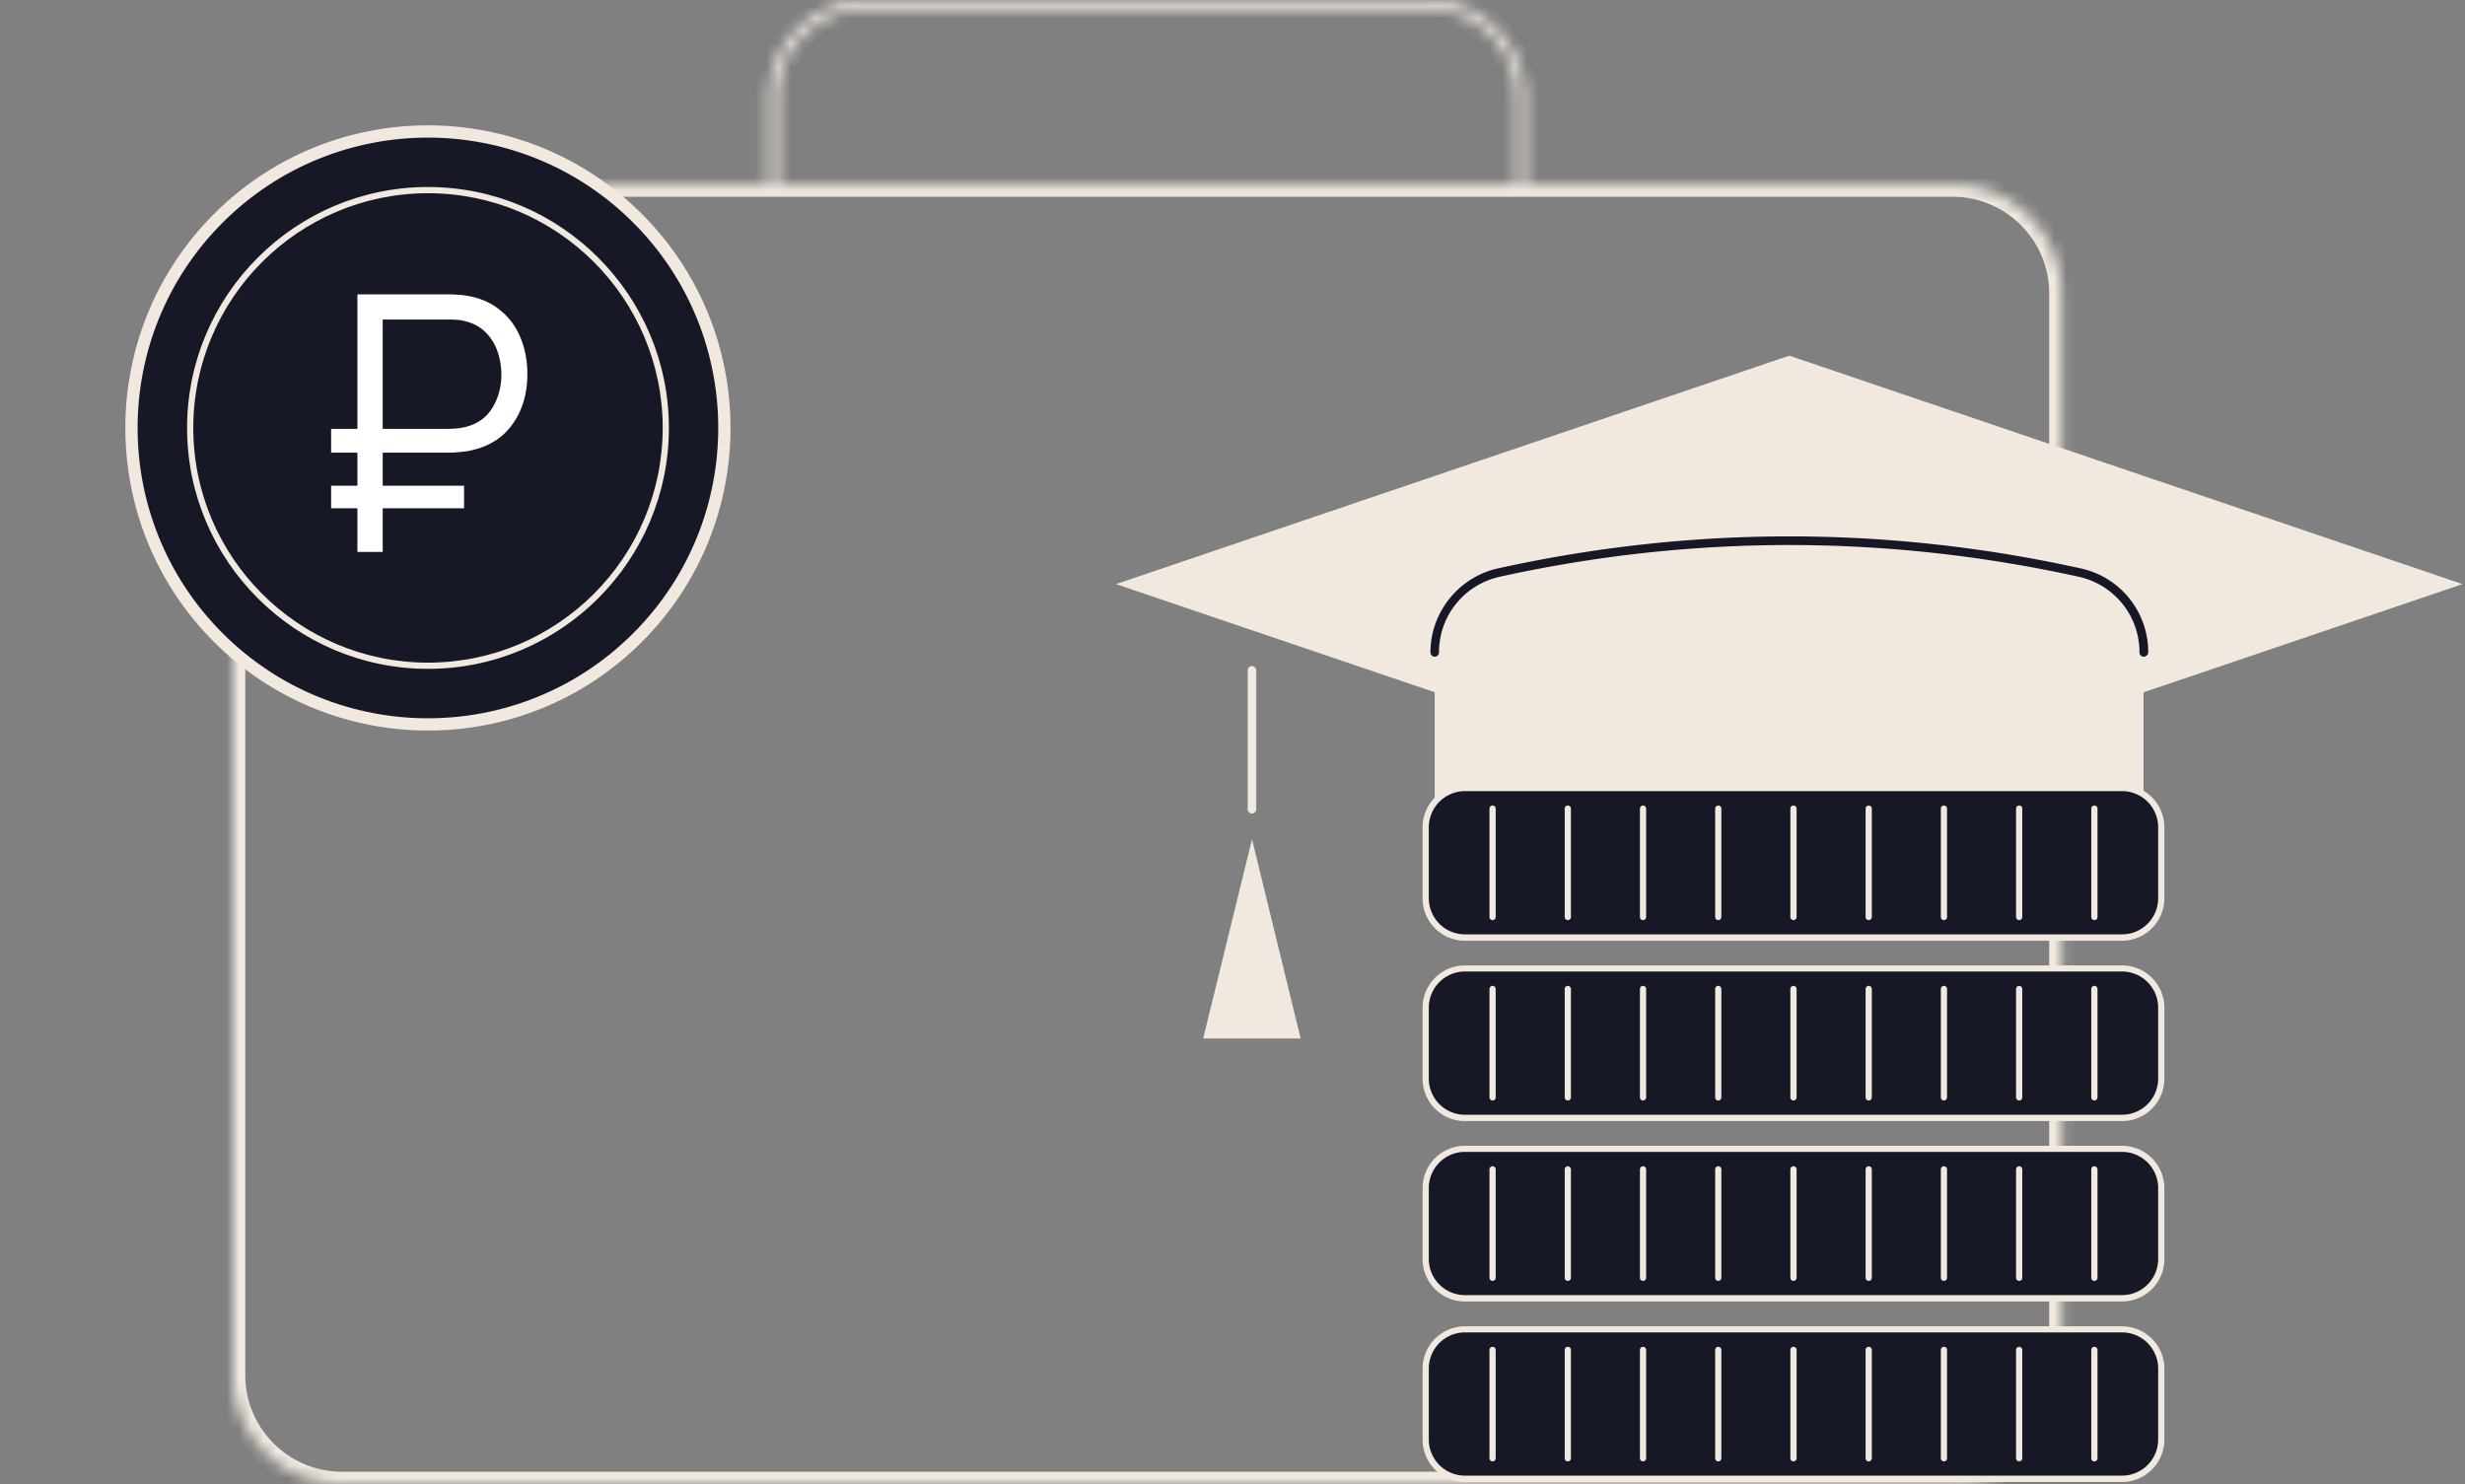 <svg xmlns="http://www.w3.org/2000/svg" width="201" height="121" fill="none"><rect width="100%" height="100%" fill="#808080" stroke="none"/><mask id="a" fill="#fff"><path fill-rule="evenodd" d="M62.691 15.043H27.885c-4.902 0-8.885 3.983-8.885 8.886v88.185c0 4.903 3.983 8.886 8.886 8.886H159.21c4.886 0 8.885-3.999 8.885-8.886V23.929c0-4.903-3.982-8.885-8.885-8.885h-34.822V7.998c0-4.401-3.581-7.999-7.999-7.999H70.69c-4.4 0-7.999 3.581-7.999 7.999v7.045Zm60.977 0V8a7.266 7.266 0 0 0-7.262-7.263H70.69C66.674.736 63.428 4 63.428 8v7.045h60.24Z" clip-rule="evenodd"/></mask><path fill="#F1E9E0" d="M62.691 15.043v1h1v-1h-1Zm61.697 0h-1v1h1v-1Zm-.72 0v1h1v-1h-1Zm-60.24 0h-1v1h1v-1Zm-35.542 1H62.69v-2H27.885v2ZM20 23.93a7.891 7.891 0 0 1 7.886-7.885v-2c-5.456 0-9.886 4.43-9.886 9.885h2Zm0 88.185V23.929h-2v88.185h2ZM27.886 120c-4.351 0-7.886-3.535-7.886-7.886h-2c0 5.456 4.43 9.886 9.886 9.886v-2Zm131.324 0H27.885v2H159.21v-2Zm7.885-7.886c0 4.334-3.551 7.886-7.885 7.886v2c5.438 0 9.885-4.447 9.885-9.886h-2Zm0-88.185v88.185h2V23.929h-2Zm-7.885-7.885c4.351 0 7.885 3.534 7.885 7.885h2c0-5.455-4.43-9.885-9.885-9.885v2Zm-34.822 0h34.822v-2h-34.822v2Zm1-1V7.998h-2v7.045h2Zm0-7.045c0-4.952-4.028-8.999-8.999-8.999v2c3.864 0 6.999 3.149 6.999 6.999h2ZM116.389-1H70.69v2h45.699v-2ZM70.69-1c-4.952 0-8.999 4.027-8.999 8.999h2C63.691 4.135 66.84 1 70.69 1v-2Zm-8.999 8.999v7.045h2V7.998h-2Zm62.977 7.045V7.998h-2v7.045h2Zm0-7.045c0-4.57-3.712-8.263-8.262-8.263v2c3.448 0 6.262 2.8 6.262 6.263h2Zm-8.262-8.263H70.69v2h45.716v-2Zm-45.716 0c-4.57 0-8.262 3.713-8.262 8.263h2c0-3.449 2.8-6.263 6.262-6.263v-2ZM62.428 8v7.045h2V7.998h-2Zm1 8.045h60.24v-2h-60.24v2Z" mask="url(#a)"/><path fill="#F1E9E0" d="m200.796 47.627-54.898 18.627L91 47.627 145.898 29l54.898 18.627Z"/><path fill="#F1E9E0" d="M174.806 70.062h-57.818V53.196c0-3.126 2.19-5.84 5.236-6.521 15.771-3.475 31.559-3.475 47.33 0a6.66 6.66 0 0 1 5.236 6.52v16.867h.016Z"/><path fill="#161925" d="M174.806 53.545a.352.352 0 0 1-.349-.349c0-2.983-2.047-5.521-4.966-6.172-15.66-3.443-31.527-3.443-47.187 0-2.919.65-4.966 3.19-4.966 6.172 0 .19-.159.35-.349.35a.352.352 0 0 1-.349-.35c0-3.268 2.316-6.156 5.521-6.854 15.756-3.475 31.733-3.475 47.488 0a6.98 6.98 0 0 1 5.522 6.854.378.378 0 0 1-.365.35ZM145.897 75.33c15.966 0 28.909-2.359 28.909-5.268 0-2.91-12.943-5.268-28.909-5.268s-28.909 2.359-28.909 5.268c0 2.91 12.943 5.268 28.909 5.268Z"/><path fill="#161925" d="M174.806 70.411a.352.352 0 0 1-.349-.349c0-2.332-11.725-4.919-28.56-4.919-16.834 0-28.559 2.587-28.559 4.919 0 .19-.159.35-.349.35a.352.352 0 0 1-.349-.35c0-3.65 15.073-5.617 29.257-5.617 14.185 0 29.258 1.968 29.258 5.617 0 .19-.159.35-.349.35Z"/><path fill="#F1E9E0" d="M102.09 66.333a.352.352 0 0 1-.349-.349V54.656c0-.19.159-.35.349-.35.191 0 .349.16.349.35v11.313a.355.355 0 0 1-.349.364ZM106.057 84.675h-7.949l3.983-16.247 3.966 16.248Z"/><path fill="#161925" d="M173.035 76.452h-53.583a3.2 3.2 0 0 1-3.199-3.2v-5.8a3.2 3.2 0 0 1 3.199-3.199h53.583a3.2 3.2 0 0 1 3.199 3.2v5.788a3.202 3.202 0 0 1-3.199 3.21Z"/><path fill="#F1E9E0" d="M173.035 76.705h-53.583A3.455 3.455 0 0 1 116 73.253v-5.8A3.455 3.455 0 0 1 119.452 64h53.583a3.455 3.455 0 0 1 3.452 3.453v5.788a3.465 3.465 0 0 1-3.452 3.464Zm-53.583-12.199a2.952 2.952 0 0 0-2.946 2.947v5.788a2.952 2.952 0 0 0 2.946 2.946h53.583a2.952 2.952 0 0 0 2.946-2.946v-5.788a2.952 2.952 0 0 0-2.946-2.947h-53.583Z"/><path fill="#F1E9E0" d="M121.708 75.025a.255.255 0 0 1-.253-.253v-8.839c0-.138.115-.253.253-.253s.253.115.253.253v8.839a.255.255 0 0 1-.253.253ZM127.842 75.025a.255.255 0 0 1-.253-.253v-8.839c0-.138.115-.253.253-.253s.253.115.253.253v8.839a.255.255 0 0 1-.253.253ZM133.976 75.025a.255.255 0 0 1-.253-.253v-8.839c0-.138.115-.253.253-.253s.253.115.253.253v8.839a.255.255 0 0 1-.253.253ZM140.11 75.025a.255.255 0 0 1-.253-.253v-8.839c0-.138.115-.253.253-.253s.253.115.253.253v8.839a.255.255 0 0 1-.253.253ZM146.243 75.025a.255.255 0 0 1-.253-.253v-8.839c0-.138.115-.253.253-.253.139 0 .254.115.254.253v8.839a.255.255 0 0 1-.254.253ZM152.377 75.025a.255.255 0 0 1-.253-.253v-8.839c0-.138.115-.253.253-.253s.253.115.253.253v8.839a.255.255 0 0 1-.253.253ZM158.512 75.025a.255.255 0 0 1-.253-.253v-8.839c0-.138.115-.253.253-.253s.253.115.253.253v8.839a.255.255 0 0 1-.253.253ZM164.646 75.025a.255.255 0 0 1-.253-.253v-8.839c0-.138.115-.253.253-.253s.253.115.253.253v8.839a.255.255 0 0 1-.253.253ZM170.78 75.025a.255.255 0 0 1-.254-.253v-8.839c0-.138.115-.253.254-.253.138 0 .253.115.253.253v8.839a.248.248 0 0 1-.253.253Z"/><path fill="#161925" d="M173.035 91.16h-53.583a3.2 3.2 0 0 1-3.199-3.2V82.17a3.2 3.2 0 0 1 3.199-3.2h53.583a3.2 3.2 0 0 1 3.199 3.2v5.789a3.2 3.2 0 0 1-3.199 3.2Z"/><path fill="#F1E9E0" d="M173.035 91.412h-53.583A3.455 3.455 0 0 1 116 87.96v-5.788a3.455 3.455 0 0 1 3.452-3.453h53.583a3.455 3.455 0 0 1 3.452 3.453v5.788a3.463 3.463 0 0 1-3.452 3.453Zm-53.583-12.198a2.952 2.952 0 0 0-2.946 2.946v5.789a2.952 2.952 0 0 0 2.946 2.946h53.583a2.952 2.952 0 0 0 2.946-2.946V82.16a2.952 2.952 0 0 0-2.946-2.946h-53.583Z"/><path fill="#F1E9E0" d="M121.708 89.732a.255.255 0 0 1-.253-.253V80.64c0-.139.115-.254.253-.254s.253.115.253.254v8.838a.255.255 0 0 1-.253.253ZM127.842 89.732a.255.255 0 0 1-.253-.253V80.64c0-.139.115-.254.253-.254s.253.115.253.254v8.838a.255.255 0 0 1-.253.253ZM133.976 89.732a.255.255 0 0 1-.253-.253V80.64c0-.139.115-.254.253-.254s.253.115.253.254v8.838a.255.255 0 0 1-.253.253ZM140.11 89.732a.255.255 0 0 1-.253-.253V80.64c0-.139.115-.254.253-.254s.253.115.253.254v8.838a.255.255 0 0 1-.253.253ZM146.243 89.732a.255.255 0 0 1-.253-.253V80.64c0-.139.115-.254.253-.254s.254.115.254.254v8.838a.256.256 0 0 1-.254.253ZM152.377 89.732a.255.255 0 0 1-.253-.253V80.64c0-.139.115-.254.253-.254s.253.115.253.254v8.838a.255.255 0 0 1-.253.253ZM158.512 89.732a.255.255 0 0 1-.253-.253V80.64c0-.139.115-.254.253-.254s.253.115.253.254v8.838a.255.255 0 0 1-.253.253ZM164.646 89.732a.255.255 0 0 1-.253-.253V80.64c0-.139.115-.254.253-.254s.253.115.253.254v8.838a.255.255 0 0 1-.253.253ZM170.779 89.732a.255.255 0 0 1-.253-.253V80.64c0-.139.115-.254.253-.254.139 0 .254.115.254.254v8.838a.249.249 0 0 1-.254.253Z"/><path fill="#161925" d="M173.035 105.867h-53.583a3.2 3.2 0 0 1-3.199-3.2v-5.788a3.2 3.2 0 0 1 3.199-3.2h53.583a3.2 3.2 0 0 1 3.199 3.2v5.788c0 1.773-1.427 3.2-3.199 3.2Z"/><path fill="#F1E9E0" d="M173.035 106.12h-53.583a3.455 3.455 0 0 1-3.452-3.452v-5.789a3.455 3.455 0 0 1 3.452-3.453h53.583a3.455 3.455 0 0 1 3.452 3.453v5.789a3.455 3.455 0 0 1-3.452 3.452Zm-53.583-12.199a2.952 2.952 0 0 0-2.946 2.947v5.788a2.952 2.952 0 0 0 2.946 2.946h53.583a2.952 2.952 0 0 0 2.946-2.946v-5.788a2.952 2.952 0 0 0-2.946-2.947h-53.583Z"/><path fill="#F1E9E0" d="M121.708 104.44a.255.255 0 0 1-.253-.254v-8.838c0-.138.115-.253.253-.253s.253.115.253.253v8.838c0 .15-.115.254-.253.254ZM127.842 104.44a.255.255 0 0 1-.253-.254v-8.838c0-.138.115-.253.253-.253s.253.115.253.253v8.838c0 .15-.115.254-.253.254ZM133.976 104.44a.255.255 0 0 1-.253-.254v-8.838c0-.138.115-.253.253-.253s.253.115.253.253v8.838c0 .15-.115.254-.253.254ZM140.11 104.44a.255.255 0 0 1-.253-.254v-8.838c0-.138.115-.253.253-.253s.253.115.253.253v8.838c0 .15-.115.254-.253.254ZM146.243 104.44a.255.255 0 0 1-.253-.254v-8.838c0-.138.115-.253.253-.253s.254.115.254.253v8.838a.25.25 0 0 1-.254.254ZM152.377 104.44a.255.255 0 0 1-.253-.254v-8.838c0-.138.115-.253.253-.253s.253.115.253.253v8.838c0 .15-.115.254-.253.254ZM158.512 104.44a.255.255 0 0 1-.253-.254v-8.838c0-.138.115-.253.253-.253s.253.115.253.253v8.838c0 .15-.115.254-.253.254ZM164.646 104.44a.255.255 0 0 1-.253-.254v-8.838c0-.138.115-.253.253-.253s.253.115.253.253v8.838c0 .15-.115.254-.253.254ZM170.779 104.44a.255.255 0 0 1-.253-.254v-8.838c0-.138.115-.253.253-.253.139 0 .254.115.254.253v8.838c0 .15-.104.254-.254.254Z"/><path fill="#161925" d="M173.035 120.586h-53.583a3.2 3.2 0 0 1-3.199-3.199v-5.789a3.2 3.2 0 0 1 3.199-3.199h53.583a3.2 3.2 0 0 1 3.199 3.199v5.789a3.2 3.2 0 0 1-3.199 3.199Z"/><path fill="#F1E9E0" d="M173.035 120.839h-53.583a3.455 3.455 0 0 1-3.452-3.452v-5.789a3.455 3.455 0 0 1 3.452-3.452h53.583a3.455 3.455 0 0 1 3.452 3.452v5.789a3.463 3.463 0 0 1-3.452 3.452Zm-53.583-12.199a2.952 2.952 0 0 0-2.946 2.946v5.789a2.952 2.952 0 0 0 2.946 2.946h53.583a2.952 2.952 0 0 0 2.946-2.946v-5.789a2.952 2.952 0 0 0-2.946-2.946h-53.583Z"/><path fill="#F1E9E0" d="M121.708 119.159a.255.255 0 0 1-.253-.253v-8.839c0-.138.115-.253.253-.253s.253.115.253.253v8.839a.255.255 0 0 1-.253.253ZM127.842 119.159a.255.255 0 0 1-.253-.253v-8.838c0-.138.115-.254.253-.254s.253.116.253.254v8.838a.255.255 0 0 1-.253.253ZM133.976 119.159a.255.255 0 0 1-.253-.253v-8.838c0-.138.115-.254.253-.254s.253.116.253.254v8.838a.255.255 0 0 1-.253.253ZM140.11 119.159a.255.255 0 0 1-.253-.253v-8.838c0-.138.115-.254.253-.254s.253.116.253.254v8.838a.255.255 0 0 1-.253.253ZM146.243 119.159a.255.255 0 0 1-.253-.253v-8.838c0-.138.115-.254.253-.254s.254.116.254.254v8.838a.256.256 0 0 1-.254.253ZM152.377 119.159a.255.255 0 0 1-.253-.253v-8.838c0-.138.115-.254.253-.254s.253.116.253.254v8.838a.255.255 0 0 1-.253.253ZM158.512 119.159a.255.255 0 0 1-.253-.253v-8.838c0-.138.115-.254.253-.254s.253.116.253.254v8.838a.255.255 0 0 1-.253.253ZM164.646 119.159a.255.255 0 0 1-.253-.253v-8.838c0-.138.115-.254.253-.254s.253.116.253.254v8.838a.255.255 0 0 1-.253.253ZM170.779 119.159a.255.255 0 0 1-.253-.253v-8.838c0-.138.115-.254.253-.254.139 0 .254.116.254.254v8.838a.249.249 0 0 1-.254.253Z"/><path fill="#161925" stroke="#F1E9E0" d="M51.987 17.8c9.44 9.44 9.44 24.746 0 34.187-9.44 9.44-24.747 9.44-34.187 0-9.44-9.44-9.44-24.746 0-34.187 9.44-9.44 24.746-9.44 34.187 0Z"/><path fill="#F1E9E0" d="M34.899 54.537c-10.83 0-19.645-8.815-19.645-19.644 0-10.83 8.815-19.645 19.645-19.645 10.829 0 19.644 8.816 19.644 19.645 0 10.84-8.815 19.644-19.644 19.644Zm0-38.782c-10.553 0-19.139 8.585-19.139 19.138S24.346 54.03 34.9 54.03c10.553 0 19.138-8.585 19.138-19.138s-8.585-19.138-19.138-19.138Z"/><path fill="#fff" d="M27 36.906v-1.94h9.606c.158 0 .35-.01.575-.029.224-.019.453-.053.687-.102 1.01-.233 1.762-.748 2.257-1.545.505-.807.758-1.721.758-2.742 0-.661-.108-1.298-.323-1.91a4.03 4.03 0 0 0-.996-1.576c-.448-.437-1.014-.734-1.696-.89a3.27 3.27 0 0 0-.688-.101c-.233-.01-.425-.015-.574-.015h-5.862V24h5.918c.159 0 .36.01.603.03.252.009.528.038.827.087 1.047.175 1.935.559 2.664 1.152a5.436 5.436 0 0 1 1.67 2.231c.382.904.574 1.906.574 3.004 0 1.634-.42 3.019-1.262 4.156-.832 1.138-2.047 1.848-3.646 2.13-.3.038-.575.068-.827.087-.243.02-.444.03-.603.03H27Zm0 4.536v-1.838h10.84v1.838H27ZM29.145 45V24h2.062v21h-2.062Z"/></svg>